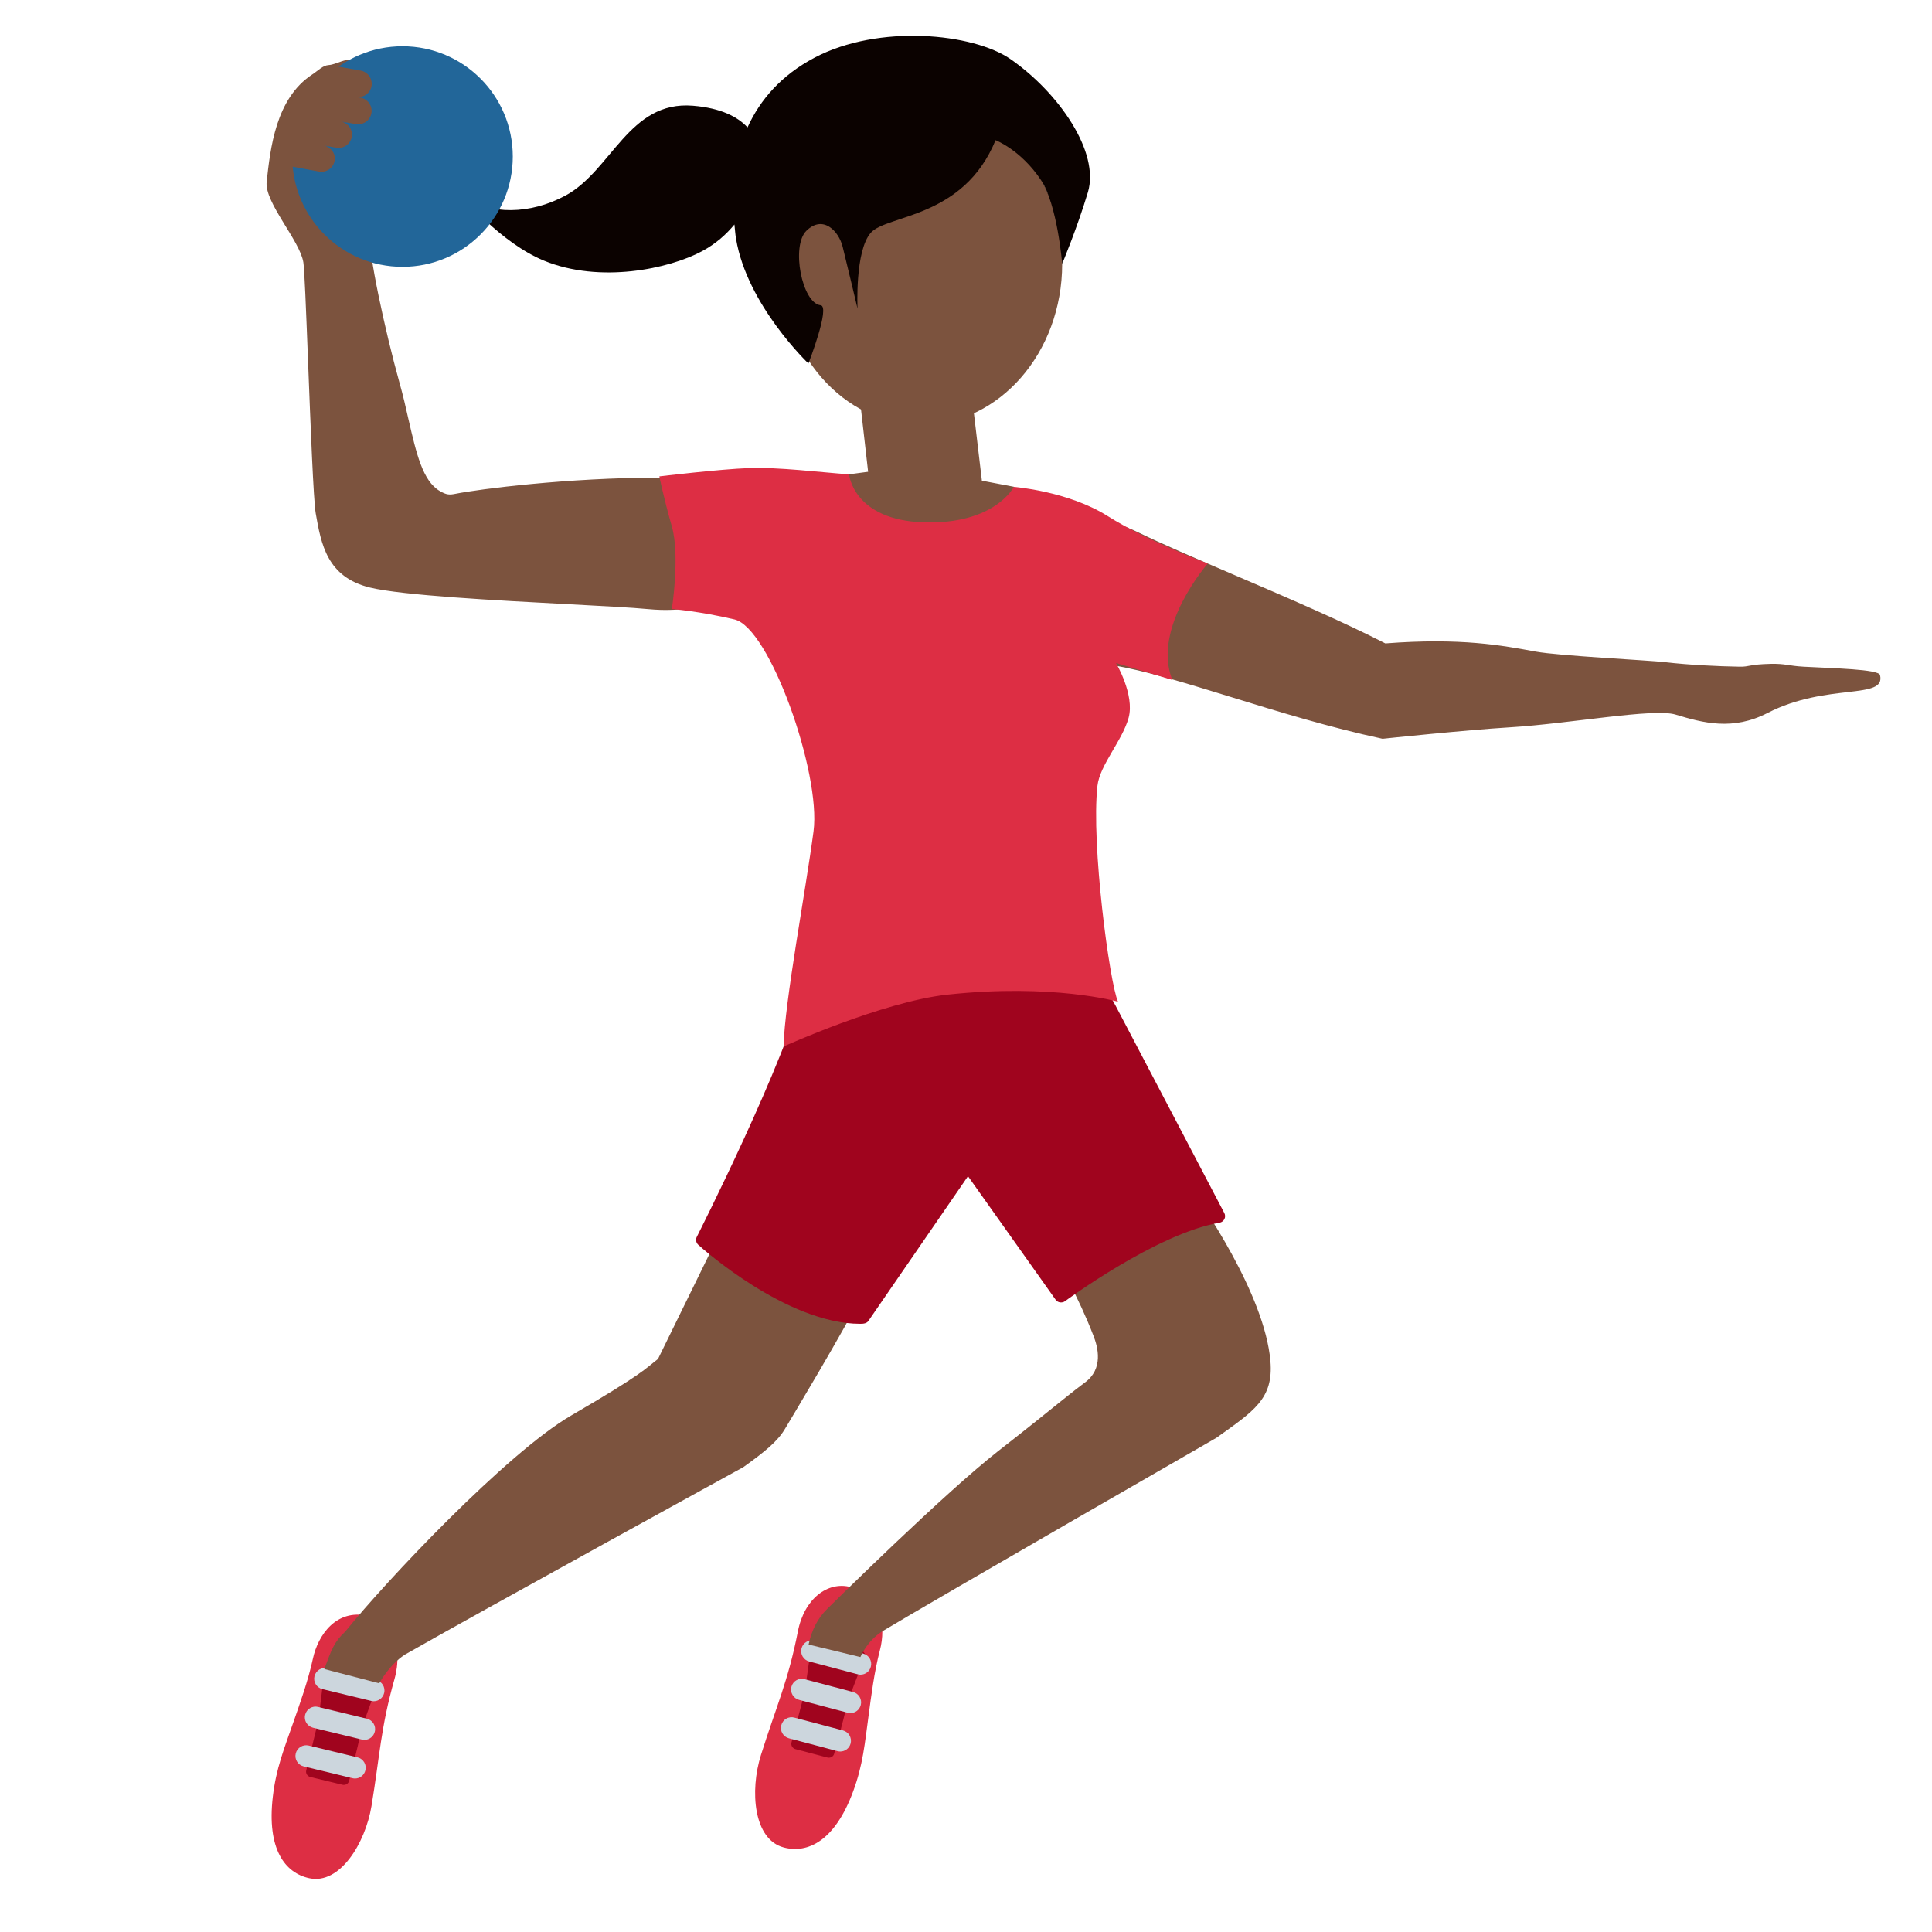 <svg xmlns="http://www.w3.org/2000/svg" viewBox="0 0 36 36"><path fill="#DD2E44" d="M7.35 31.29c-.257.905-.272 1.425-.428 2.365-.115.69-.588 1.466-1.158 1.343-.452-.097-.795-.538-.68-1.52.061-.525.205-.877.393-1.416.108-.311.264-.74.353-1.153.097-.45.438-.928 1.018-.802.43.091.673.58.502 1.183z"/><path fill="#A0041E" d="M6.059 31.084c.024-.017.237-.141.55-.054.313.087.425.267.44.293.014.027-.289.776-.332.985-.044.223-.205.849-.212.876-.013.054-.069.086-.125.072l-.597-.144c-.056-.014-.09-.068-.077-.122l.205-.845c.057-.235.123-1.044.148-1.061z"/><path fill="#CCD6DD" d="M6.615 33.14c-.016 0-.031-.002-.047-.006l-.91-.22c-.107-.026-.174-.134-.147-.241.026-.107.134-.173.241-.147l.91.22c.107.026.174.134.147.241-.022.091-.103.153-.194.153zm.175-.72c-.016 0-.031-.002-.047-.006l-.91-.22c-.107-.026-.174-.134-.147-.241.025-.107.135-.174.241-.147l.91.22c.107.026.174.134.147.241-.022.092-.103.153-.194.153zm.174-.72c-.016 0-.031-.002-.047-.006l-.91-.22c-.107-.026-.174-.134-.147-.241s.134-.174.241-.147l.91.22c.107.026.174.134.147.241-.022.092-.103.153-.194.153z"/><path fill="#DD2E44" d="M14.867 30.401c-.18.923-.402 1.394-.688 2.302-.21.667-.139 1.573.425 1.722.447.118.953-.12 1.294-1.047.183-.496.214-.875.291-1.441.044-.326.1-.78.207-1.188.117-.445.029-1.025-.545-1.176-.425-.113-.864.213-.984.828z"/><path fill="#A0041E" d="M15.138 30.571c.024-.017.24-.136.551-.043.311.094.42.275.434.302.013.027-.304.77-.351.978-.049.222-.221.845-.229.871-.014.054-.071.084-.126.07l-.594-.156c-.056-.015-.089-.07-.075-.124l.221-.841c.062-.233.144-1.041.169-1.057z"/><path fill="#CCD6DD" d="M15.657 32.637c-.017 0-.034-.002-.051-.007l-.905-.239c-.107-.028-.171-.137-.143-.244.027-.106.137-.172.244-.142l.905.239c.107.028.171.137.143.244-.023.089-.104.149-.193.149zm.189-.716c-.017 0-.034-.002-.051-.007l-.905-.239c-.107-.028-.171-.137-.143-.244.027-.106.138-.172.244-.142l.905.239c.107.028.171.137.143.244-.023.089-.104.149-.193.149zm.188-.716c-.017 0-.034-.002-.051-.007l-.905-.239c-.107-.028-.171-.137-.143-.244.028-.106.139-.173.244-.142l.905.239c.107.028.171.137.143.244-.023.089-.104.149-.193.149z"/><g fill="#7C533E"><path d="M16.042 24.146l-2.5-1.438-1.281 2.614c-.24.185-.28.276-1.615 1.052-1.203.699-3.46 3.091-4.21 4.025-.213.198-.259.341-.393.701l1.023.266s.182-.34.476-.533c1.438-.821 6.309-3.495 6.309-3.495.394-.283.64-.478.78-.72 0 0 1.192-1.979 1.411-2.472zm6.037-2.159L19.578 23.3c.171.271.513.854.797 1.59.083.213.191.618-.163.874-.2.146-.59.466-.889.704-.204.163-.438.349-.714.563-.997.778-3.032 2.787-3.198 2.951-.166.164-.283.377-.344.662.087.019.965.233.965.233s.123-.307.421-.487c.929-.561 6.214-3.599 6.214-3.599.69-.495 1.067-.722 1.005-1.432-.108-1.24-1.263-2.915-1.593-3.372zM13.576 9.322c-.267-.28-.705-.422-1.299-.422-1.689 0-3.358.215-3.783.3-.118.024-.173.024-.301-.052-.318-.188-.434-.696-.583-1.34-.048-.217-.101-.446-.165-.672-.279-1.001-.588-2.46-.55-2.736.054-.385-.312-3.22-.356-3.263-.071-.07-.274.067-.413.075-.111.007-.19.098-.308.176-.682.447-.78 1.376-.849 2-.042.386.62 1.095.684 1.502.02.133.047.804.089 1.888.044 1.135.099 2.549.141 2.788.101.572.208 1.186 1.01 1.382.604.147 2.378.241 3.673.309.65.035 1.213.064 1.512.093.647.062 1.198-.058 1.515-.331.192-.167.296-.389.309-.66.017-.443-.091-.793-.326-1.037zm20.031 3.101c-.285-.016-.335-.059-.612-.053-.406.009-.393.056-.577.053-.399-.006-.967-.034-1.387-.084-.31-.037-1.968-.116-2.419-.198-.614-.113-1.384-.261-2.798-.152-.794-.409-1.869-.87-2.823-1.279-.699-.3-1.359-.583-1.802-.8-.223-.109-.442-.165-.652-.165-.156 0-.308.031-.449.092-.325.141-.568.43-.686.813-.043.142-.162.638.108 1.073.216.347.624.573 1.214.671.618.102 1.367.333 2.234.6.857.265 1.82.561 2.804.772 0 0 1.555-.164 2.367-.213 1.124-.068 2.682-.362 3.092-.238.518.157 1.068.303 1.715-.03 1.106-.569 2.212-.236 2.095-.707-.028-.109-.881-.125-1.424-.155zm-15.78-7.43c-.062-.564-.59-1-1.148-.934-.564.062-.977.558-.914 1.122l.411 3.61-.355.047s-.363 1.057 1.449 1.057 1.621-.825 1.621-.825l-.595-.113-.469-3.964z"/><ellipse cx="17.167" cy="4.917" rx="2.625" ry="3"/></g><path fill="#0B0200" d="M18.833 1.104c-.699-.487-2.461-.66-3.656-.029-.615.325-1.011.778-1.248 1.298-.181-.193-.487-.359-1.016-.403-1.196-.099-1.513 1.208-2.378 1.675-.653.352-1.4.364-1.921.013 0 0 .716.867 1.52 1.198 1.045.43 2.333.154 2.947-.175.258-.138.452-.314.604-.498.01.089.015.177.03.266.207 1.24 1.349 2.324 1.349 2.324s.414-1.064.227-1.085c-.347-.039-.555-1.105-.264-1.389.306-.299.6 0 .675.3s.277 1.151.277 1.151-.052-1.076.248-1.414c.3-.337 1.724-.262 2.324-1.724 0 0 .47.179.845.742.309.464.396 1.562.396 1.562s.283-.678.479-1.333c.225-.749-.542-1.855-1.438-2.479z"/><g fill="#A0041E"><path d="M15.104 18.375c-.318 1.396-2.009 4.729-2.009 4.729s1.639 1.477 2.987 1.437l1.954-2.841 1.735 2.446s1.713-1.274 2.931-1.485c0 0-1.666-3.182-2.023-3.856-.357-.674-1.057-1.547-1.057-1.547s-4.27.028-4.518 1.117z"/><path d="M16.028 24.667c-1.37 0-2.949-1.41-3.016-1.471-.042-.038-.054-.099-.028-.149.017-.033 1.688-3.335 1.998-4.7.263-1.152 4.193-1.211 4.64-1.214h.001c.038 0 .074.017.098.047.028.036.712.89 1.07 1.566.356.675 2.022 3.857 2.022 3.857.019.035.02.077.002.113-.018.035-.052.061-.091.067-1.176.204-2.861 1.45-2.879 1.463-.027.02-.062.026-.094.022-.033-.005-.062-.023-.082-.051l-1.632-2.3-1.853 2.693c-.032.051-.098.058-.156.057zm-2.777-1.595c.32.271 1.65 1.337 2.765 1.345l1.918-2.788c.023-.033.062-.054.102-.054h.001c.041 0 .079.02.102.053l1.662 2.343c.373-.267 1.665-1.15 2.715-1.398-.332-.633-1.635-3.122-1.945-3.709-.301-.567-.858-1.29-1.008-1.479-1.617.018-4.174.305-4.336 1.019-.293 1.284-1.702 4.122-1.976 4.668z"/></g><path fill="#DD2E44" d="M13.956 8.722c.549-.02 1.321.078 1.865.117 0 0 .078.855 1.399.894 1.321.039 1.671-.661 1.671-.661s1.01.078 1.749.544c.738.466 1.865.884 1.865.884s-1.049 1.197-.661 2.169l-1.049-.315s.352.593.235 1.021c-.117.427-.538.88-.581 1.269-.12 1.082.227 3.672.383 4.021 0 0-1.225-.346-3.191-.13-1.201.133-3.041.965-3.041.965.022-.842.413-2.902.559-4.01.142-1.079-.814-3.793-1.474-3.948-.661-.155-1.166-.194-1.166-.194s.155-.994 0-1.538-.233-.933-.233-.933 1.121-.135 1.67-.155z"/><circle fill="#269" cx="7.5" cy="2.917" r="2.055"/><path fill="#7C533E" d="M6.718 1.82l-.079-.013c.133.02.261-.069.284-.203.023-.135-.068-.265-.204-.289l-.513-.091-.825.901-.25.922.817.15c.135.023.265-.068.288-.204.022-.129-.064-.248-.189-.279l.22.038c.135.023.265-.068.288-.204.023-.131-.065-.253-.193-.282l.271.046c.135.023.265-.068.288-.204s-.068-.265-.203-.288z"/></svg>
